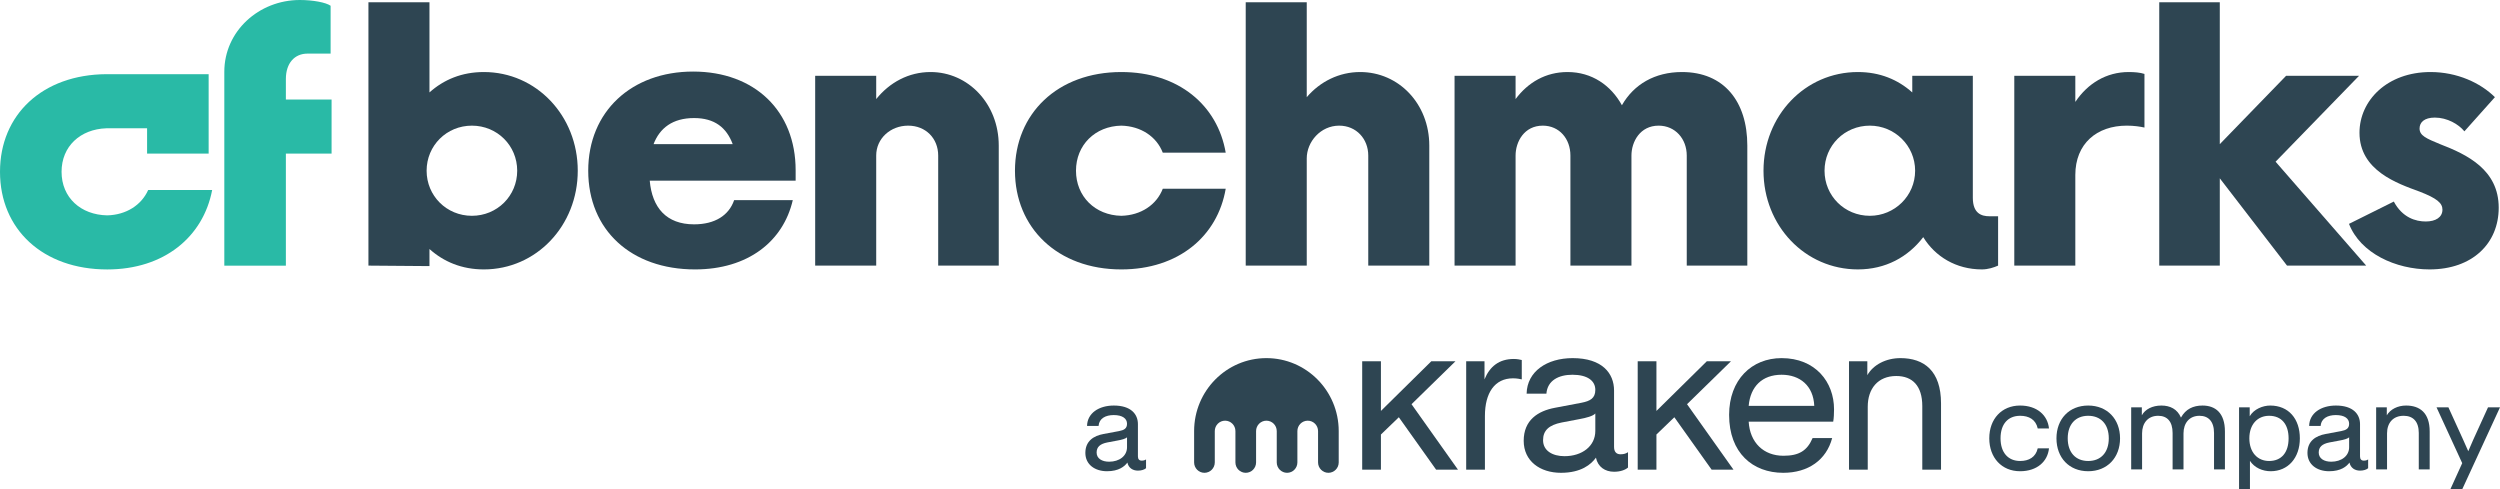 <svg width="608" height="119" viewBox="0 0 608 119" fill="none" xmlns="http://www.w3.org/2000/svg">
<path fill-rule="evenodd" clip-rule="evenodd" d="M80.64 37.362H69.525V64.603H54.553V17.46C54.553 7.566 62.975 0 72.918 0C76.078 0 79.238 0.583 80.405 1.397V13.037H74.792C71.632 13.037 69.525 15.364 69.525 19.208V24.209H80.64V37.362Z" fill="#29BAA6"/>
<path fill-rule="evenodd" clip-rule="evenodd" d="M36.037 46.204C34.397 49.89 30.682 52.264 26.082 52.376C19.648 52.259 14.972 48.067 14.972 41.78C14.972 35.572 19.536 31.425 25.846 31.2L25.851 31.193H35.77V37.36H50.742V18.04H25.846C10.306 18.145 0 27.884 0 41.78C0 55.749 10.406 65.529 26.082 65.529C39.927 65.529 49.435 57.594 51.598 46.204H36.037Z" fill="#29BAA6"/>
<path fill-rule="evenodd" clip-rule="evenodd" d="M140.511 41.519C140.511 54.905 130.422 65.522 117.667 65.522C112.332 65.522 107.925 63.674 104.446 60.56V64.715L89.603 64.597V0.557H104.446V22.48C107.925 19.364 112.332 17.519 117.667 17.519C130.422 17.519 140.511 28.134 140.511 41.519ZM125.784 41.519C125.784 35.402 120.912 30.558 114.767 30.558C108.621 30.558 103.752 35.402 103.752 41.519C103.752 47.635 108.621 52.482 114.767 52.482C120.912 52.482 125.784 47.635 125.784 41.519Z" fill="#2E4552"/>
<path fill-rule="evenodd" clip-rule="evenodd" d="M193.5 43.943H158.016C158.596 50.52 162.075 54.559 168.801 54.559C173.902 54.559 177.266 52.369 178.543 48.675H192.804C190.484 58.713 181.905 65.522 169.031 65.522C153.495 65.522 143.057 55.945 143.057 41.52C143.057 27.097 153.611 17.404 168.568 17.404C183.527 17.404 193.5 26.981 193.5 41.406V43.943ZM158.944 35.058H178.194C176.687 31.021 173.789 28.712 168.801 28.712C163.582 28.712 160.453 31.135 158.944 35.058Z" fill="#2E4552"/>
<path fill-rule="evenodd" clip-rule="evenodd" d="M242.896 35.402V64.597H228.168V37.825C228.168 33.673 225.155 30.558 220.863 30.558C216.573 30.558 213.094 33.673 213.094 37.825V64.597H198.25V18.44H213.094V24.096C216.341 20.057 220.979 17.519 226.314 17.519C235.475 17.519 242.896 25.249 242.896 35.402Z" fill="#2E4552"/>
<path fill-rule="evenodd" clip-rule="evenodd" d="M246.839 41.519C246.839 27.674 257.16 17.519 272.699 17.519C286.614 17.519 296.122 25.596 298.092 37.135H282.788C281.279 33.212 277.453 30.673 272.699 30.558C266.321 30.673 261.68 35.288 261.68 41.519C261.68 47.751 266.321 52.368 272.699 52.482C277.453 52.368 281.279 49.829 282.788 45.904H298.092C296.122 57.444 286.614 65.522 272.699 65.522C257.16 65.522 246.839 55.367 246.839 41.519Z" fill="#2E4552"/>
<path fill-rule="evenodd" clip-rule="evenodd" d="M347.603 35.402V64.597H332.76V37.825C332.76 33.788 329.862 30.558 325.686 30.558C321.163 30.558 317.801 34.481 317.801 38.519V64.597H302.959V0.557H317.801V23.635C321.048 19.826 325.686 17.519 330.789 17.519C340.182 17.519 347.603 25.249 347.603 35.402Z" fill="#2E4552"/>
<path fill-rule="evenodd" clip-rule="evenodd" d="M424.947 35.402V64.597H410.218V37.825C410.218 33.789 407.436 30.558 403.378 30.558C398.855 30.558 396.768 34.481 396.768 37.825V64.597H381.925V37.825C381.925 33.789 379.258 30.558 375.199 30.558C370.675 30.558 368.59 34.481 368.59 37.825V64.597H353.747V18.44H368.59V24.096C371.604 20.057 375.895 17.519 381.228 17.519C387.142 17.519 391.782 20.748 394.449 25.596C397.347 20.518 402.448 17.519 409.06 17.519C419.263 17.519 424.947 24.671 424.947 35.402Z" fill="#2E4552"/>
<path fill-rule="evenodd" clip-rule="evenodd" d="M485.936 52.596V64.597C484.892 65.058 483.5 65.521 481.993 65.521C475.733 65.521 470.631 62.404 467.731 57.673C464.019 62.521 458.568 65.521 451.844 65.521C438.973 65.521 428.884 54.905 428.884 41.519C428.884 28.133 438.973 17.519 451.844 17.519C457.179 17.519 461.586 19.364 465.065 22.481V18.44H479.792V48.096C479.792 51.904 481.878 52.596 483.848 52.596H485.936ZM465.759 41.519C465.759 35.402 460.772 30.558 454.744 30.558C448.597 30.558 443.727 35.402 443.727 41.519C443.727 47.634 448.597 52.482 454.744 52.482C460.772 52.482 465.759 47.634 465.759 41.519Z" fill="#2E4552"/>
<path fill-rule="evenodd" clip-rule="evenodd" d="M521.532 17.98V31.02C520.488 30.787 518.979 30.556 517.241 30.556C509.936 30.556 504.718 34.941 504.718 42.558V64.597H489.875V18.44H504.718V24.787C507.732 20.287 512.257 17.519 517.705 17.519C519.096 17.519 520.488 17.633 521.532 17.98Z" fill="#2E4552"/>
<path fill-rule="evenodd" clip-rule="evenodd" d="M556.204 64.597L539.854 43.367V64.597H525.129V0.557H539.854V35.057L555.973 18.44H573.714L553.422 39.327L575.456 64.597H556.204Z" fill="#2E4552"/>
<path fill-rule="evenodd" clip-rule="evenodd" d="M571.276 54.444L582.177 49.02C584.265 52.943 587.509 53.866 589.944 53.866C592.38 53.866 594.004 52.828 594.004 50.98C594.004 49.366 592.613 48.212 588.438 46.596C583.105 44.636 573.828 41.519 573.828 32.289C573.828 24.441 580.554 17.519 591.106 17.519C597.598 17.519 603.281 20.171 606.76 23.635L599.339 31.942C597.946 30.212 595.164 28.597 592.148 28.597C589.598 28.597 588.438 29.75 588.438 31.248C588.438 32.981 590.062 33.673 593.425 35.057C600.034 37.597 607.686 41.289 607.686 50.519C607.686 59.173 601.309 65.521 590.873 65.521C582.64 65.521 574.058 61.596 571.276 54.444Z" fill="#2E4552"/>
<path d="M356.576 114.217V87.862H361.032V92.263C362.297 89.141 364.576 87.299 368.171 87.299C368.93 87.299 369.69 87.452 370.095 87.555V92.263C369.69 92.16 368.829 92.007 367.968 92.007C363.513 92.007 361.133 95.538 361.133 101.167V114.217H356.576Z" fill="#2E4552"/>
<path d="M379.627 114.986C374.514 114.986 370.564 112.12 370.564 107.207C370.564 102.141 374.058 99.94 378.159 99.173L384.64 97.944C386.716 97.535 387.981 96.87 387.981 94.823C387.981 92.622 386.108 91.138 382.412 91.138C379.07 91.138 376.336 92.52 376.083 95.744H371.273C371.374 90.319 376.235 87.095 382.463 87.095C389.652 87.095 392.538 90.78 392.538 94.976V108.691C392.538 109.868 393.095 110.482 394.108 110.482C394.969 110.482 395.475 110.278 395.931 109.971V113.706C395.222 114.32 394.007 114.73 392.538 114.73C390.361 114.73 388.589 113.553 388.133 111.301C386.969 112.939 384.539 114.986 379.627 114.986ZM375.273 107.054C375.273 109.612 377.551 110.943 380.488 110.943C384.792 110.943 387.981 108.486 387.981 104.802V100.554C387.475 101.168 385.804 101.629 384.083 101.936L379.779 102.755C376.691 103.369 375.273 104.699 375.273 107.054Z" fill="#2E4552"/>
<path d="M433.684 114.986C426.241 114.986 420.52 110.124 420.52 100.913C420.52 92.315 426.039 87.095 433.279 87.095C441.532 87.095 446.038 92.929 446.038 99.531C446.038 100.605 445.987 101.731 445.836 102.55H425.279C425.583 107.668 428.925 110.841 433.735 110.841C437.532 110.841 439.507 109.612 440.823 106.542H445.582C444.165 111.864 439.76 114.986 433.684 114.986ZM425.279 98.712H441.228C441.026 93.799 437.735 91.138 433.279 91.138C428.57 91.138 425.684 94.004 425.279 98.712Z" fill="#2E4552"/>
<path d="M449.679 114.218V87.863H454.134V91.24C455.602 88.682 458.691 87.095 462.185 87.095C467.906 87.095 472.058 90.166 472.058 98.098V114.218H467.501V98.763C467.501 93.85 465.121 91.445 461.172 91.445C456.716 91.445 454.235 94.516 454.235 98.917V114.218H449.679Z" fill="#2E4552"/>
<path d="M331.285 87.863V114.217H335.841V105.671L340.196 101.475L349.259 114.217H354.575L343.284 98.302L353.967 87.862H348.094L335.841 99.939V87.863H331.285Z" fill="#2E4552"/>
<path d="M398.288 87.863V114.217H402.845V105.671L407.199 101.475L416.262 114.217H421.578L410.287 98.302L420.97 87.862H415.097L402.845 99.939V87.863H398.288Z" fill="#2E4552"/>
<path d="M307.988 87.095C298.279 87.095 290.409 95.043 290.409 104.846V112.453C290.409 113.852 291.532 114.986 292.919 114.986C294.305 114.986 295.436 113.852 295.436 112.453V104.846C295.436 103.443 296.555 102.309 297.946 102.309C299.332 102.309 300.455 103.443 300.455 104.846V112.453C300.455 113.852 301.578 114.986 302.965 114.986C304.355 114.986 305.478 113.852 305.478 112.453V104.846C305.478 103.443 306.601 102.309 307.988 102.309C309.378 102.309 310.505 103.443 310.505 104.846V112.453C310.505 113.852 311.629 114.986 313.015 114.986C314.401 114.986 315.524 113.852 315.524 112.453V104.846C315.524 103.443 316.647 102.309 318.042 102.309C319.428 102.309 320.552 103.443 320.552 104.846V112.453C320.552 113.852 321.675 114.986 323.065 114.986C324.451 114.986 325.575 113.852 325.575 112.453V104.846C325.575 95.043 317.701 87.095 307.988 87.095Z" fill="#2E4552"/>
<path d="M269.232 114.603C266.257 114.603 263.959 112.962 263.959 110.148C263.959 107.246 265.991 105.985 268.377 105.546L272.148 104.842C273.356 104.608 274.092 104.227 274.092 103.054C274.092 101.794 273.002 100.944 270.852 100.944C268.908 100.944 267.317 101.735 267.17 103.582H264.371C264.43 100.475 267.258 98.628 270.881 98.628C275.064 98.628 276.743 100.738 276.743 103.142V110.998C276.743 111.672 277.067 112.024 277.656 112.024C278.157 112.024 278.452 111.906 278.717 111.731V113.87C278.304 114.222 277.597 114.457 276.743 114.457C275.476 114.457 274.445 113.782 274.18 112.493C273.503 113.431 272.089 114.603 269.232 114.603ZM269.732 112.287C272.236 112.287 274.092 110.881 274.092 108.77V106.337C273.797 106.689 272.825 106.953 271.824 107.129L269.32 107.598C267.523 107.949 266.698 108.711 266.698 110.06C266.698 111.525 268.024 112.287 269.732 112.287Z" fill="#2E4552"/>
<path d="M491.274 114.603C486.826 114.603 483.792 111.32 483.792 106.601C483.792 101.882 486.826 98.628 491.274 98.628C495.427 98.628 497.99 101.002 498.314 104.197H495.575C495.103 102.028 493.424 101.12 491.303 101.12C488.387 101.12 486.531 103.083 486.531 106.601C486.531 110.089 488.387 112.112 491.303 112.112C493.424 112.112 495.103 111.174 495.575 109.034H498.314C497.99 112.229 495.427 114.603 491.274 114.603Z" fill="#2E4552"/>
<path d="M507.849 114.603C503.224 114.603 500.131 111.32 500.131 106.601C500.131 101.911 503.224 98.628 507.849 98.628C512.473 98.628 515.596 101.911 515.596 106.601C515.596 111.32 512.473 114.603 507.849 114.603ZM507.849 112.112C510.912 112.112 512.856 110.06 512.856 106.601C512.856 103.171 510.912 101.12 507.849 101.12C504.815 101.12 502.871 103.171 502.871 106.601C502.871 110.06 504.815 112.112 507.849 112.112Z" fill="#2E4552"/>
<path d="M518.303 114.163V99.068H520.895V101.002C521.691 99.537 523.458 98.628 525.638 98.628C527.759 98.628 529.526 99.478 530.41 101.559C531.559 99.478 533.385 98.628 535.653 98.628C538.746 98.628 541.103 100.387 541.103 104.93V114.163H538.451V105.311C538.451 102.497 537.096 101.12 534.917 101.12C532.442 101.12 531.028 102.908 531.028 105.399V114.163H528.377V105.311C528.377 102.497 527.052 101.12 524.872 101.12C522.368 101.12 520.954 102.908 520.954 105.399V114.163H518.303Z" fill="#2E4552"/>
<path d="M544.538 119V99.068H547.13V101.237C548.132 99.507 550.311 98.628 552.108 98.628C556.615 98.628 559.325 101.882 559.325 106.601C559.325 111.35 556.468 114.603 552.226 114.603C550.253 114.603 548.279 113.753 547.189 112.082V119H544.538ZM551.843 112.112C554.848 112.112 556.586 110.06 556.586 106.601C556.586 103.171 554.848 101.12 551.843 101.12C549.074 101.12 547.042 103.171 547.042 106.601C547.042 110.06 549.074 112.112 551.843 112.112Z" fill="#2E4552"/>
<path d="M566.446 114.603C563.471 114.603 561.174 112.962 561.174 110.148C561.174 107.246 563.206 105.985 565.592 105.546L569.362 104.842C570.57 104.608 571.307 104.227 571.307 103.054C571.307 101.794 570.217 100.944 568.066 100.944C566.122 100.944 564.532 101.735 564.384 103.582H561.586C561.645 100.475 564.473 98.628 568.096 98.628C572.279 98.628 573.958 100.738 573.958 103.142V110.998C573.958 111.672 574.282 112.024 574.871 112.024C575.372 112.024 575.666 111.906 575.931 111.731V113.87C575.519 114.222 574.812 114.457 573.958 114.457C572.691 114.457 571.66 113.782 571.395 112.493C570.717 113.431 569.304 114.603 566.446 114.603ZM566.947 112.287C569.451 112.287 571.307 110.881 571.307 108.77V106.337C571.012 106.689 570.04 106.953 569.038 107.129L566.535 107.598C564.738 107.949 563.913 108.711 563.913 110.06C563.913 111.525 565.239 112.287 566.947 112.287Z" fill="#2E4552"/>
<path d="M577.878 114.163V99.068H580.47V101.002C581.324 99.537 583.121 98.628 585.154 98.628C588.482 98.628 590.898 100.387 590.898 104.93V114.163H588.247V105.311C588.247 102.497 586.862 101.12 584.565 101.12C581.972 101.12 580.529 102.878 580.529 105.399V114.163H577.878Z" fill="#2E4552"/>
<path d="M595.923 119L598.81 112.639L592.565 99.068H595.452L599.045 106.953L600.282 109.737L601.49 106.953L605.084 99.068H608L598.81 119H595.923Z" fill="#2E4552"/>
</svg>
